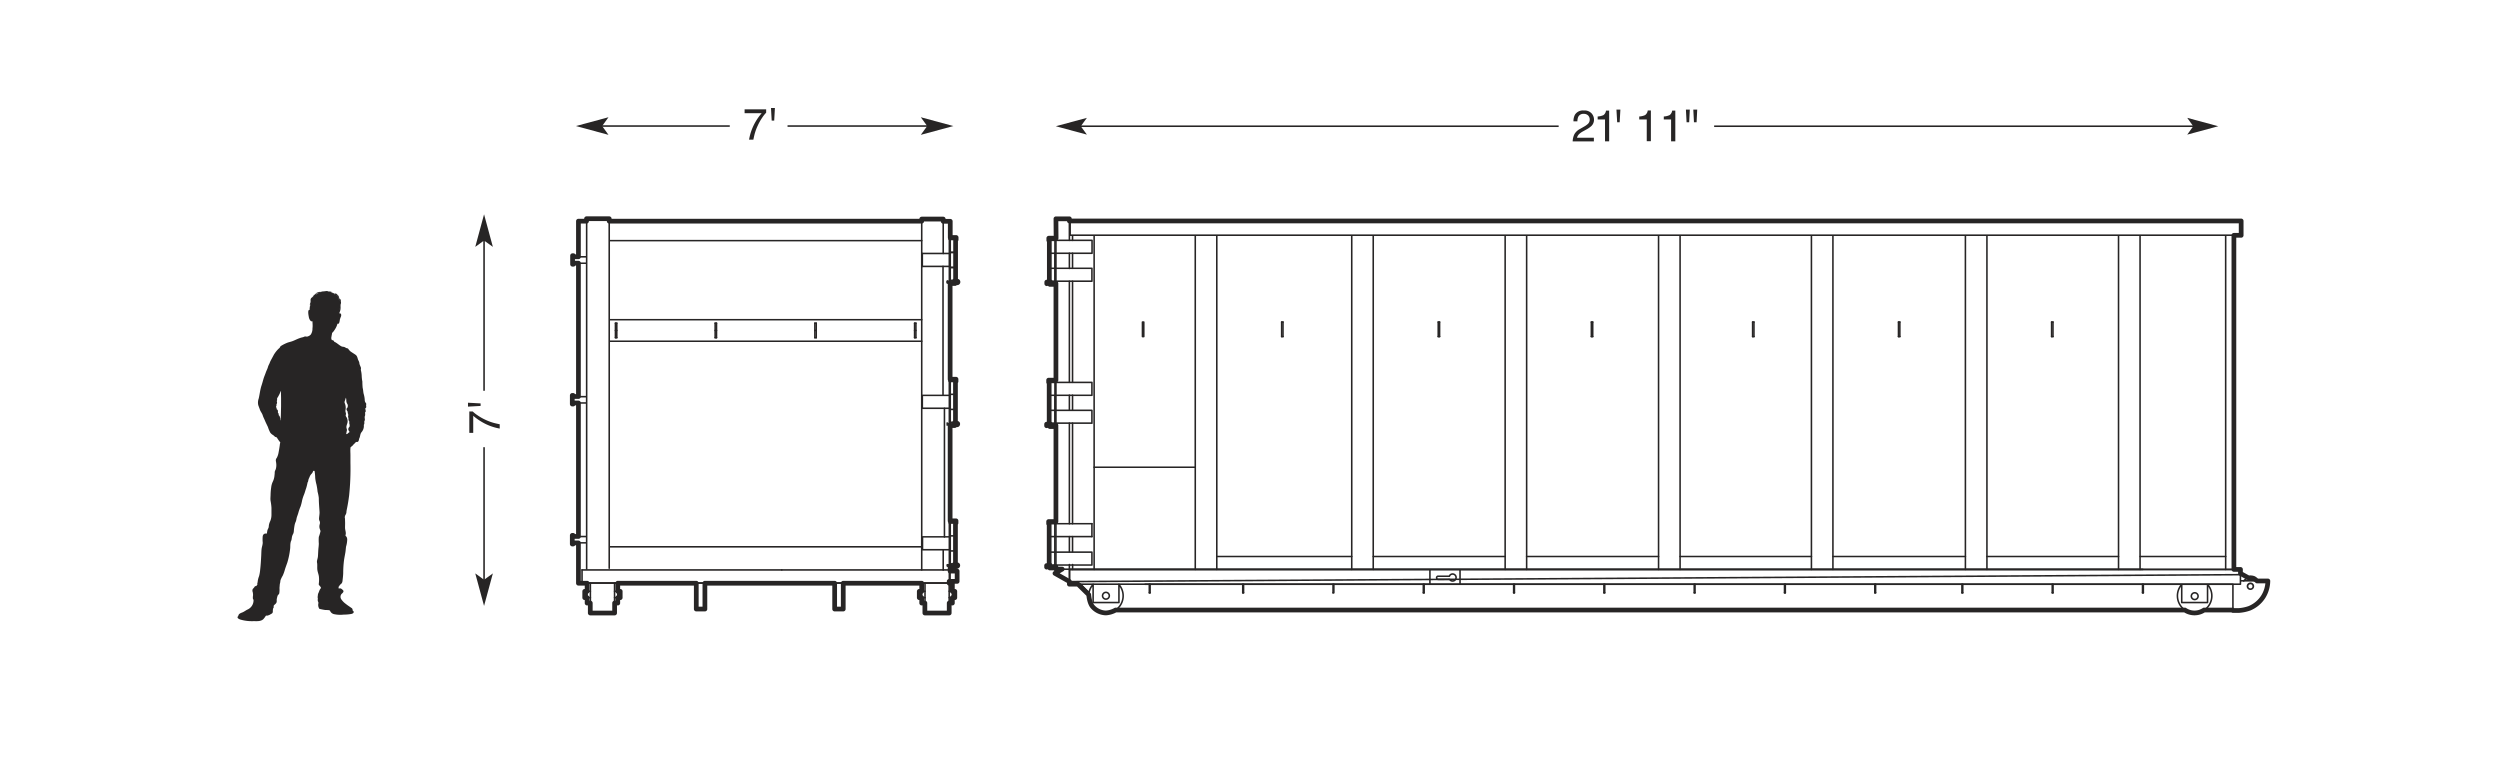 <svg xmlns="http://www.w3.org/2000/svg" viewBox="0 0 792 247.41"><defs><style>.cls-1,.cls-3{fill:#272525;}.cls-2,.cls-4,.cls-5,.cls-6{fill:none;stroke:#272525;}.cls-2{stroke-miterlimit:10;}.cls-2,.cls-4,.cls-5{stroke-width:0.5px;}.cls-3{fill-rule:evenodd;}.cls-5,.cls-6{stroke-linecap:round;stroke-linejoin:round;}.cls-6{stroke-width:1.5px;}</style></defs><title>diag-_40-yd-rolloff</title><g id="Layer_1" data-name="Layer 1"><path class="cls-1" d="M76.19,196.29a13.19,13.19,0,0,0,4.15.49c1,0,2.3.14,3.1-.65a6.17,6.17,0,0,0,.74-1c.15-.22.65,0,.82-.21.15.06.81-.39,1-.48a.74.74,0,0,0,.43-.64,4.55,4.55,0,0,1,.1-1.09c.36-.22,0-.71.31-1s.68-.55.78-.92,0-.67.06-1a7.62,7.62,0,0,1,.27-1.07c.12-.28.42-.43.51-.71a7.42,7.42,0,0,0,.08-1.76c.05-.43.06-.86.12-1.29a3.43,3.43,0,0,0,.16-.95,3.64,3.64,0,0,1,.3-.8,6.28,6.28,0,0,1,.43-.81,12.13,12.13,0,0,0,.75-2.12c.23-.7.49-1.39.73-2.08a24.23,24.23,0,0,0,.88-4.31c.09-.65,0-1.33.16-2,0-.3.21-.56.27-.85s.1-.62.15-.93a3.52,3.52,0,0,1,.39-1,2.43,2.43,0,0,0,.21-.93,16.06,16.06,0,0,1,.28-2,4.91,4.91,0,0,1,.34-.95,5.5,5.5,0,0,0,.24-1c.15-.64.43-1.22.59-1.86a15.71,15.71,0,0,1,.71-2,14.76,14.76,0,0,0,.47-1.88,12.5,12.5,0,0,1,.6-1.82c.28-.66.42-1.34.67-2a16.81,16.81,0,0,0,.46-1.89c.15,0,.23-.66.25-.75a4.22,4.22,0,0,1,.35-.85,2.82,2.82,0,0,1,.49-.9,2.92,2.92,0,0,0,.49-.61c.13-.23.09-.51.4-.52s.25.29.28.44a15.93,15.93,0,0,1,.15,1.83,13.52,13.52,0,0,0,.4,2.09,19.45,19.45,0,0,1,.35,2.27,12.86,12.86,0,0,1,.39,2c0,1.52.15,3,.24,4.54,0,.73-.16,1.39-.17,2.1a1.91,1.91,0,0,0,.23.77,1.54,1.54,0,0,1,0,.85,2.49,2.49,0,0,0-.07,1.27c.09.31.22.62.31.93a11.88,11.88,0,0,1-.54,1.85,13.51,13.51,0,0,0,0,2.11c0,.62-.1,1.24-.15,1.86s-.07,1.48-.13,2.22-.42,1.36-.28,2,0,1.52.1,2.26.38,1.35.48,2.05a9.48,9.48,0,0,1,0,2.13c0,.25-.11.32,0,.52s.37.48.56.72,0,.51-.24.79a8.59,8.59,0,0,0-.36.91,2.11,2.11,0,0,0-.29,1c0,.09-.14.72,0,.77,0,.33-.1.83.06,1.14a.82.82,0,0,1,.1.64,2.18,2.18,0,0,0,.34,1.68c.6.14,1.18.26,1.79.35.32.05,1.49-.06,1.59.28a1.76,1.76,0,0,0,1.33,1.06,9.45,9.45,0,0,0,3,.13,14.15,14.15,0,0,0,2.35-.2c.35-.07.9-.27.79-.74-.07-.28-.35-.24-.34-.53a.68.68,0,0,0-.37-.65c-.6-.43-1.23-.82-1.8-1.29a5.79,5.79,0,0,1-1.42-1.46,1.39,1.39,0,0,1,.09-1.67c.41-.38.94-.81.35-1.31-.2-.17-.48-.46-.76-.46a1.74,1.74,0,0,1-.51,0c-.07,0,0-.32,0-.37,0-.25,0-.14.14-.31a2.52,2.52,0,0,1,.52-.65c.59-.42.55-.94.63-1.61s.14-1.29.16-1.94a31.58,31.58,0,0,1,.3-4.35c.12-.73.27-1.46.39-2.19s.12-1.24.22-1.85a8.58,8.58,0,0,0,.36-2.23,1.78,1.78,0,0,0-.2-.79c-.18-.3-.44-.29-.31-.69.21-.67-.17-1.5-.18-2.19s.05-1.46,0-2.19c0-.12,0-1-.08-1a2,2,0,0,1,.11-.72,3.21,3.21,0,0,0,.39-.84c0-.33.06-.66.12-1,.32-1.5.56-3,.75-4.48a81.91,81.91,0,0,0,.42-10.39c0-.81,0-1.62,0-2.43s-.07-1.42,0-2.14c0-.27,0-.3.21-.48a2.78,2.78,0,0,1,.32-.26c.23-.18.39-.45.61-.65a4.68,4.68,0,0,0,.54-.55c.23-.27.19,0,.39-.06.69-.09.53-.78.78-1.27s.21-1.25.62-1.8a3.09,3.09,0,0,0,.78-1.78c0-.21,0-.42,0-.63a.74.74,0,0,0,.15-.52v-.53c0-.15.17-.3.18-.48s-.07-.6-.07-.9.21-.5.15-.86a4.29,4.29,0,0,1,0-.62c0-.18.07-.1.16-.23s-.06-.62-.08-.78-.08-.27.07-.37a.41.41,0,0,0,.18-.21,2.08,2.08,0,0,0-.07-.82c.26-.12,0-.53-.11-.66a1.3,1.3,0,0,1-.27-.76,8.21,8.21,0,0,0-.29-1.84c-.22-.68-.18-1.38-.37-2.07a18.57,18.57,0,0,1-.1-2,12.51,12.51,0,0,1-.22-2,9.08,9.08,0,0,0-.27-1.71c0-.29.11-.52,0-.81l-.29-.71a2.23,2.23,0,0,1-.19-.8,3.21,3.21,0,0,0-.35-.82c-.24-.61-.28-1.27-.83-1.66s-1.09-.69-1.62-1.08a3.93,3.93,0,0,1-.71-.81c-.15-.2-.5-.18-.72-.29a1.87,1.87,0,0,0-.71-.34,2.09,2.09,0,0,1-.76-.17c-.59-.32-1.06-.75-1.62-1.12a2.42,2.42,0,0,0-.45-.24c-.24-.09-.12-.09-.25-.27s-.34-.37-.55-.31-.34-.61-.31-.77c.06-.34.11-.69.18-1a4.51,4.51,0,0,0,.08-.53,3.64,3.64,0,0,0,.34-.34,6.55,6.55,0,0,0,.57-.81,5.54,5.54,0,0,0,.75-1.64c.08-.33,0-.11.19-.08s.35-.25.4-.35a5.06,5.06,0,0,0,.21-1,7,7,0,0,1,.32-.91,1.2,1.2,0,0,0,.07-.77c-.09-.22-.33-.41-.55-.23a1.33,1.33,0,0,0,0-.19c.07-.2.19-.48.28-.8a2.78,2.78,0,0,0,.1-.6,2,2,0,0,0,0-.53v-.18c0-.13,0-.27,0-.43s.08-.28.11-.43a1.49,1.49,0,0,0,0-.63,1.54,1.54,0,0,0,0-.43.77.77,0,0,0-.14-.27.52.52,0,0,0-.11-.1.4.4,0,0,0-.17-.17.22.22,0,0,0-.16,0,1,1,0,0,0,0-.38,1.38,1.38,0,0,0-.32-.64,1.51,1.51,0,0,0-.23-.21,1.59,1.59,0,0,0-.39-.34A1.29,1.29,0,0,0,106,93a2.17,2.17,0,0,0-.35-.15l-.29-.09-.16-.15a1.44,1.44,0,0,0-.4-.25,1.28,1.28,0,0,0-.47,0l-.16,0-.34-.14.3.15h0l-.05,0a1.89,1.89,0,0,0-.37-.15.85.85,0,0,0-.5,0l-.1,0a3.43,3.43,0,0,0-.58.09l-.31,0h-.4l.39,0,.16,0h-.13a2.76,2.76,0,0,0-.45.07.88.88,0,0,0-.28.17h-.08a3.22,3.22,0,0,0-.39,0,2.83,2.83,0,0,0-.47.1,1.27,1.27,0,0,0-.57.41.74.74,0,0,0-.13.12l-.06.08-.41.06.38,0,0,0-.2.13a1.35,1.35,0,0,0-.27.2,1.54,1.54,0,0,0-.19.28l-.09.16a3.36,3.36,0,0,0-.36.27,1.5,1.5,0,0,0-.18.24,1,1,0,0,0-.1.3l0,.34v0c0,.2,0,.38,0,.53a1,1,0,0,0-.14.28,1.83,1.83,0,0,0-.11.52v.07a.48.48,0,0,1,0,.08l0,0a1.22,1.22,0,0,0,0,.27c0,.11,0,.22,0,.33a.29.29,0,0,0,0,.09,1.59,1.59,0,0,0,0,.75c-.85-.18-.34,2-.29,2.35a2.43,2.43,0,0,0,.5,1.08c.1.1.57.41.64.11,0,.76.12,1.51,0,2.28a3.42,3.42,0,0,1-.53,2,2.09,2.09,0,0,1-1,.61c-.31.12-.46,0-.75,0s-.54.22-.83.26a6.49,6.49,0,0,0-1,.29c-.72.25-1.39.61-2.1.89s-1.38.37-2,.65a12.19,12.19,0,0,0-1.76.91c-.27.17-.28.44-.49.65a7.27,7.27,0,0,0-.57.54,9.82,9.82,0,0,0-1.21,1.61c-.32.63-.67,1.24-1,1.87-.18.34-.3.7-.45,1.05a4.83,4.83,0,0,0-.39.87c-.15.64-.49,1.2-.7,1.82s-.56,1.4-.77,2.13-.37,1.35-.59,2c-.44,1.32-.57,2.75-.89,4.12a3.71,3.71,0,0,0-.14,2.11c.16.47.36.95.51,1.4.22.65.7,1.16.9,1.81s.49,1.14.73,1.73.62,1.34.93,2a9.46,9.46,0,0,0,.74,1.77,2.83,2.83,0,0,0,.86.75,3.12,3.12,0,0,1,.58.51c.15.15.49.11.62.28s.3.46.45.68.42.59.66.87a5,5,0,0,0-.18,1c-.1.69-.21,1.39-.35,2.08a5.55,5.55,0,0,1-.59,1.82,1.22,1.22,0,0,0-.3.73c0,.29.08.57.11.86a4.63,4.63,0,0,1-.15,2.06,3.17,3.17,0,0,0-.31.79c0,.31,0,.62-.06.93a5.46,5.46,0,0,1-.52,2.1,5.73,5.73,0,0,0-.54,1.91,19,19,0,0,0-.19,2.25c0,.66-.11,1.34,0,2a16.34,16.34,0,0,1,.28,2.2c0,.74,0,1.48,0,2.22a5.16,5.16,0,0,1-.4,2,4.44,4.44,0,0,0-.46,1.71c0,.47-.41.89-.46,1.38a5.72,5.72,0,0,0-.12.83c-.71-.06-1.16.09-1.33.84a10.27,10.27,0,0,0,0,2c0,.73-.3,1.42-.37,2.14s-.07,1.28-.1,1.94c-.08,1.48-.16,3-.33,4.44a11.92,11.92,0,0,1-.36,2.15,6.59,6.59,0,0,0-.45,1.85c0,.16-.1.29-.11.44s.09.33,0,.39-.2.41-.42.46-.25-.1-.46.25-.4.45-.57.7a1.16,1.16,0,0,0,0,.93,5.07,5.07,0,0,1,.11,1,4.47,4.47,0,0,0-.06,1c0,.22.19.34.21.54a3.18,3.18,0,0,1-1.9,3c-.58.27-1.07.7-1.68.93s-1.19.47-1.25,1.12C74.78,195.77,75.85,196.18,76.19,196.29ZM109.52,126c.21.18.18.78.2,1a1.83,1.83,0,0,0,.3.94,1.12,1.12,0,0,1,.13.91.61.61,0,0,1-.21.42.47.47,0,0,0-.17.35c0,.34.26.55.38.85,0,0,0,.29,0,.35s.06.16.12.26a1.59,1.59,0,0,1,0,.84c0,.3.17.55.13.85a.84.84,0,0,0,.19.63c.16.2,0,.54.07.79a1.6,1.6,0,0,1,.09.84c0,.23-.13.25-.26.45a.88.88,0,0,0-.06.86c.09.19.48.49.14.67-.15.05-.24.22-.37.27l-.08.13a1.11,1.11,0,0,1-.44.12,9.78,9.78,0,0,1,.2-1.08c.11-.39-.09-.59-.13-1-.07-.67.36-1.26.38-1.93a2.8,2.8,0,0,0-.24-1.13c-.09-.24-.36-.48-.37-.75s.1-.34.09-.52a1.86,1.86,0,0,0-.08-.41,1.6,1.6,0,0,1-.08-.81h0a3.58,3.58,0,0,0-.25-2.21C109,127.2,109.52,126.57,109.52,126Zm-2.28-31.14h0Zm.52,2.82,0-.14a2.66,2.66,0,0,0,0-.3v0h0a.83.83,0,0,1,0,.26A1,1,0,0,1,107.76,97.68Zm-.11-2.57-.12-.14,0,0,0,0,.06,0A.61.61,0,0,1,107.65,95.11Zm-1.64-2,.23.15-.21-.08-.09,0a2.26,2.26,0,0,0-.33-.13h0A1.78,1.78,0,0,1,106,93.08Zm-2.79-.8h.14l-.34.08.16-.08Zm-5.1,4.83a1.94,1.94,0,0,1,0-.24c0-.15,0-.28.08-.4a1.07,1.07,0,0,0,.07-.19s0,.1,0,.15v.06a1.84,1.84,0,0,0,0,.25c0,.14-.06.28-.1.42Zm.28-1.9v0Zm.64-.94.09-.12.15-.11A1.31,1.31,0,0,1,99,94.27Zm1.21-1.18.2-.08.1,0-.11.06-.39.21C100.12,93.19,100.18,93.13,100.25,93.09Zm.36-.16h0Zm.1,0h0l0,0h0Zm0,0-.12.06,0,0Zm-1.49,1.18a1.12,1.12,0,0,1,.18-.2.38.38,0,0,1,.09-.09,1.92,1.92,0,0,0-.16.21Zm1.67-1.28h0l-.07,0,0,0a1.62,1.62,0,0,0-.3.09l-.22.09-.09,0a1.07,1.07,0,0,1,.16-.14A2,2,0,0,1,100.86,92.81Zm1.75-.41h0Zm1.59,0h.07l0,0-.1,0Zm.32,0h-.16Zm.68.33.2.07,0,0h-.12Zm1.44.76a1.71,1.71,0,0,1,.2.18l0,.06a.75.75,0,0,1,.07.12,1.37,1.37,0,0,0-.17-.17A.85.85,0,0,0,106.64,93.55Zm.42.48,0,.07v0A.08.08,0,0,1,107.06,94Zm.23.8h0v0h0Zm0,0,0,0h0Zm.09,0,0,0a.34.34,0,0,0-.12,0h0Zm.28,2.68s0,0,0-.08,0-.09,0-.14h0Zm-.08.83v0Zm.11-3.11,0,.14a1.58,1.58,0,0,0-.13-.31A1,1,0,0,1,107.71,95.29Zm.13.49s0-.1,0-.16a.74.74,0,0,1,0,.14l0,.2h0A1,1,0,0,0,107.84,95.78Zm-.11,2.09a2.27,2.27,0,0,1-.06.25.53.53,0,0,0,0-.13s0,0,0-.08l0-.23v.19Zm-9.61-1.15v0Zm.08-.48a2,2,0,0,1,.1-.27v0a4,4,0,0,1-.18.64A2.06,2.06,0,0,1,98.2,96.24Zm.76-2,0,0,0,0a1.45,1.45,0,0,0-.19.17,1.36,1.36,0,0,0-.3.6V95a1.4,1.4,0,0,1,.09-.29.89.89,0,0,1,.16-.22A3,3,0,0,1,99,94.28Zm.61-.66h0a1.86,1.86,0,0,0-.26.23l-.12.13a.72.72,0,0,1,.11-.15A1.22,1.22,0,0,1,99.57,93.62Zm1.89-1,0,0a1.91,1.91,0,0,0-.33.06l-.25,0-.14,0,.31-.07.39-.06Zm.34-.13a2.92,2.92,0,0,1,.39-.07l-.29.11a2,2,0,0,0-.29.08h0A1,1,0,0,1,101.8,92.51ZM103,92.3l-.11.08-.2,0Zm1,.06a.93.93,0,0,0-.46-.1h-.13l-.15,0a.9.9,0,0,1,.4,0A2.27,2.27,0,0,1,104,92.36Zm1.27.4-.2-.07-.11-.08a1,1,0,0,0-.31-.17l-.16,0a1,1,0,0,1,.29,0A1.42,1.42,0,0,1,105.29,92.76Zm.18.12.15.05-.12,0Zm1.07.52-.13-.08-.07-.07h0Zm.77,1.38h0a.87.87,0,0,0,0-.45s0,0,0,0a1.44,1.44,0,0,0-.27-.54h0a1.45,1.45,0,0,1,.33.62A1.26,1.26,0,0,1,107.31,94.78Zm.22.13-.12,0-.09-.05a.24.24,0,0,1,.14,0A.23.23,0,0,1,107.53,94.91Zm.34.66h0a2.09,2.09,0,0,0-.08-.23l-.06-.23,0,0,0,0a.52.52,0,0,1,.12.26A1.46,1.46,0,0,1,107.87,95.57Zm0,.9c0-.14,0-.28,0-.43v0a1.38,1.38,0,0,1,0,.35A.36.36,0,0,1,107.84,96.47Zm-.08.78v0l0-.09h0s0-.1,0-.15Zm-1.34-3.81-.11-.07h0a.91.91,0,0,1,.16.11h0ZM88.9,133.24a1.21,1.21,0,0,1-.09-.63,2.21,2.21,0,0,0-.15-.5.79.79,0,0,0-.29-.51c-.19-.16,0-.33-.12-.57s-.19-.11-.2-.33,0-.2,0-.3,0-.52-.19-.61-.16-.09-.21-.31,0-.2-.07-.3-.21-.36-.06-.49,0-.43.1-.63.2-.48.14-.62a.81.81,0,0,1,0-.61c.09-.13,0-.31,0-.46a1.45,1.45,0,0,1,.3-.61l.39-.73c.22-.39.34-.86.59-1.23-.06.82,0,1.63,0,2.45s0,1.68,0,2.52C89,130.26,89,131.76,88.9,133.24Z"></path><line class="cls-2" x1="543.04" y1="39.99" x2="694.77" y2="39.99"></line><line class="cls-2" x1="342.46" y1="39.99" x2="493.78" y2="39.99"></line><polygon class="cls-3" points="334.48 39.99 344.33 37.33 342.59 39.73 342.59 40.26 344.33 42.65 334.48 39.99"></polygon><polygon class="cls-3" points="702.75 39.99 692.91 42.65 694.63 40.26 694.63 39.73 692.91 37.33 702.75 39.99"></polygon><path class="cls-1" d="M498.74,42.57a4.22,4.22,0,0,1,1.77-1.7l1.32-.76a6.12,6.12,0,0,0,1.23-.87,1.8,1.8,0,0,0,.56-1.31,1.83,1.83,0,0,0-.51-1.36,1.89,1.89,0,0,0-1.37-.5A1.79,1.79,0,0,0,500,37a3.54,3.54,0,0,0-.28,1.43h-1.25a4.39,4.39,0,0,1,.47-2.09A3,3,0,0,1,501.75,35a3.06,3.06,0,0,1,2.46.91,3,3,0,0,1,.77,2,2.73,2.73,0,0,1-.82,2,7.78,7.78,0,0,1-1.72,1.18l-.94.52a6.34,6.34,0,0,0-1.05.7,2.64,2.64,0,0,0-.86,1.32h5.35v1.16h-6.72A5.7,5.7,0,0,1,498.74,42.57Z"></path><path class="cls-1" d="M506.14,37.84V36.9a4.9,4.9,0,0,0,1.85-.44,2.08,2.08,0,0,0,.79-1.43h1v9.74h-1.31V37.84Z"></path><path class="cls-1" d="M513.34,34.73l-.23,4h-.79l-.23-4Z"></path><path class="cls-1" d="M519.31,37.84V36.9a4.91,4.91,0,0,0,1.86-.44A2.11,2.11,0,0,0,522,35h1v9.74h-1.31V37.84Z"></path><path class="cls-1" d="M527.09,37.84V36.9a4.91,4.91,0,0,0,1.86-.44,2.12,2.12,0,0,0,.79-1.43h1v9.74H529.4V37.84Z"></path><path class="cls-1" d="M535.33,34.73l-.2,4h-.82l-.21-4Zm2.35,0-.2,4h-.83l-.21-4Z"></path><line class="cls-2" x1="249.49" y1="39.93" x2="293.66" y2="39.93"></line><line class="cls-2" x1="190.82" y1="39.93" x2="231.19" y2="39.93"></line><polygon class="cls-3" points="182.46 39.93 192.77 37.14 190.96 39.65 190.96 40.21 192.77 42.72 182.46 39.93"></polygon><polygon class="cls-3" points="302.03 39.93 291.71 42.72 293.53 40.21 293.53 39.65 291.71 37.14 302.03 39.93"></polygon><path class="cls-1" d="M242.72,34.63V35.7a10.32,10.32,0,0,0-1.26,1.59,16.15,16.15,0,0,0-1.38,2.45,15.65,15.65,0,0,0-.9,2.33c-.14.45-.31,1.18-.52,2.18H237.3a16.91,16.91,0,0,1,2-5.58,18.21,18.21,0,0,1,2-2.81h-5.41V34.63Z"></path><path class="cls-1" d="M245.49,34.21l-.22,4h-.8l-.22-4Z"></path><line class="cls-2" x1="153.35" y1="141.67" x2="153.35" y2="183.6"></line><line class="cls-2" x1="153.35" y1="76.25" x2="153.35" y2="123.8"></line><polygon class="cls-3" points="153.35 67.89 156.14 78.21 153.63 76.4 153.07 76.4 150.56 78.21 153.35 67.89"></polygon><polygon class="cls-3" points="153.35 191.96 150.56 181.65 153.07 183.47 153.63 183.47 156.14 181.65 153.35 191.96"></polygon><path class="cls-1" d="M148.68,130.35h1.07a11.07,11.07,0,0,0,1.6,1.26,16,16,0,0,0,2.44,1.38,15.74,15.74,0,0,0,2.34.9c.45.14,1.17.31,2.18.52v1.36a16.91,16.91,0,0,1-5.58-2.05,17.74,17.74,0,0,1-2.81-2v5.41h-1.24Z"></path><path class="cls-1" d="M148.26,127.58l4,.22v.8l-4,.22Z"></path><line class="cls-4" x1="183.25" y1="125.62" x2="183.25" y2="83.37"></line><line class="cls-4" x1="183.25" y1="169.75" x2="183.25" y2="127.82"></line><polyline class="cls-4" points="298.81 70.11 300.75 70.11 300.75 184.69 183.25 184.69 183.25 171.95"></polyline><line class="cls-4" x1="192.97" y1="70.06" x2="292" y2="70.11"></line><polyline class="cls-4" points="183.25 81.33 183.25 70.06 185.81 70.06"></polyline><rect class="cls-4" x="300.98" y="180.89" width="2.27" height="3.25"></rect><line class="cls-5" x1="301.04" y1="70.06" x2="301.04" y2="180.29"></line><line class="cls-5" x1="302.49" y1="189.34" x2="301.72" y2="189.34"></line><line class="cls-5" x1="302.49" y1="187.3" x2="301.72" y2="187.3"></line><line class="cls-5" x1="302.49" y1="187.3" x2="302.49" y2="189.34"></line><line class="cls-5" x1="300.7" y1="194.2" x2="293.04" y2="194.2"></line><line class="cls-5" x1="293.04" y1="187.3" x2="292.69" y2="187.3"></line><line class="cls-5" x1="293.04" y1="189.34" x2="292.69" y2="189.34"></line><line class="cls-5" x1="292.69" y1="191.05" x2="292.02" y2="191.05"></line><line class="cls-5" x1="301.04" y1="189.34" x2="300.7" y2="189.34"></line><line class="cls-5" x1="301.04" y1="187.3" x2="300.7" y2="187.3"></line><line class="cls-5" x1="291.25" y1="187.3" x2="291.25" y2="189.34"></line><line class="cls-5" x1="292.02" y1="189.34" x2="291.25" y2="189.34"></line><line class="cls-5" x1="292.02" y1="187.3" x2="291.25" y2="187.3"></line><line class="cls-5" x1="301.72" y1="191.05" x2="301.04" y2="191.05"></line><line class="cls-5" x1="301.72" y1="184.98" x2="301.72" y2="184.72"></line><line class="cls-5" x1="301.72" y1="184.98" x2="301.72" y2="184.72"></line><line class="cls-5" x1="300.7" y1="184.72" x2="300.7" y2="194.2"></line><line class="cls-5" x1="301.72" y1="191.05" x2="301.72" y2="184.72"></line><line class="cls-5" x1="293.04" y1="184.72" x2="293.04" y2="194.2"></line><line class="cls-5" x1="292.02" y1="191.05" x2="292.02" y2="184.72"></line><line class="cls-5" x1="267.14" y1="184.72" x2="267.14" y2="192.9"></line><line class="cls-5" x1="264.42" y1="184.72" x2="264.42" y2="192.9"></line><line class="cls-5" x1="267.14" y1="192.9" x2="264.42" y2="192.9"></line><line class="cls-5" x1="220.58" y1="192.9" x2="223.31" y2="192.9"></line><line class="cls-5" x1="223.31" y1="184.72" x2="223.31" y2="192.9"></line><line class="cls-5" x1="220.58" y1="184.72" x2="220.58" y2="192.9"></line><line class="cls-5" x1="247.67" y1="180.55" x2="301.04" y2="180.55"></line><line class="cls-5" x1="301.72" y1="184.72" x2="184.39" y2="184.72"></line><line class="cls-5" x1="184.39" y1="180.55" x2="184.39" y2="184.72"></line><line class="cls-5" x1="184.39" y1="184.72" x2="186" y2="184.72"></line><line class="cls-5" x1="195.71" y1="187.3" x2="196.48" y2="187.3"></line><line class="cls-5" x1="195.71" y1="189.34" x2="196.48" y2="189.34"></line><line class="cls-5" x1="195.03" y1="191.05" x2="195.71" y2="191.05"></line><line class="cls-5" x1="194.69" y1="189.34" x2="195.03" y2="189.34"></line><line class="cls-5" x1="194.69" y1="187.3" x2="195.03" y2="187.3"></line><line class="cls-5" x1="196.48" y1="187.3" x2="196.48" y2="189.34"></line><line class="cls-5" x1="186.68" y1="187.3" x2="187.03" y2="187.3"></line><line class="cls-5" x1="186.68" y1="189.34" x2="187.03" y2="189.34"></line><line class="cls-5" x1="186" y1="191.05" x2="186.68" y2="191.05"></line><line class="cls-5" x1="185.24" y1="187.3" x2="185.24" y2="189.34"></line><line class="cls-5" x1="185.24" y1="187.3" x2="186" y2="187.3"></line><line class="cls-5" x1="185.24" y1="189.34" x2="186" y2="189.34"></line><line class="cls-5" x1="187.03" y1="194.2" x2="194.69" y2="194.2"></line><line class="cls-5" x1="186" y1="184.98" x2="186" y2="184.72"></line><line class="cls-5" x1="195.71" y1="191.05" x2="195.71" y2="184.72"></line><line class="cls-5" x1="194.69" y1="184.72" x2="194.69" y2="194.2"></line><line class="cls-5" x1="186" y1="191.05" x2="186" y2="184.72"></line><line class="cls-5" x1="187.03" y1="184.72" x2="187.03" y2="194.2"></line><line class="cls-5" x1="184.39" y1="180.55" x2="247.67" y2="180.55"></line><path class="cls-5" d="M303.08,179.15a.09.09,0,0,0-.08-.05m0,0a.09.09,0,0,0,.08,0m0,.1a.12.12,0,0,0,.17.07.13.13,0,0,0,.06-.17.13.13,0,0,0-.17-.06.12.12,0,0,0-.06.06m-4.27,1.5v-6.39m2.34,5.45v-1m.86.51a.18.18,0,0,0-.18-.17.18.18,0,0,0-.17.17.17.17,0,0,0,.17.17A.17.17,0,0,0,302,179.1Zm-1.88-.09v-.18a.79.79,0,0,0,.42.1m2,.68v-1m.51.7a.25.25,0,0,0,.36,0,.26.26,0,0,0,0-.36.27.27,0,0,0-.34,0m-2.26-13.26V165m2.13.69V165m-3.75,5.11V129.36M181.64,81h-.25m4.43.35h-4.18m0,2.38h-.25m4.43-.34h-4.18m-.34,41.9V128m.26,0h-.26m.26-2.73h-.26m.26,0V128m4.26-.34h-4.26m4.26-2h-4.26M181.64,81v2.73M181.39,81v2.73m-.09,85.85v2.73m.26,0h-.26m.26-2.73h-.26m.26,0v2.73m-.26-2.73v2.73m.26-2.73v2.73m4.26-.34h-4.26m4.26-2h-4.26M193,180V69.29h-7.15v111m7.15-7.06h99m0-97H193m99,31.87H193m99-6.82H193"></path><path class="cls-5" d="M300.94,174.5v-4.77m1.79,4.77v-4.77m-10.48,4.43v-4.09m0,4.09h8.69m-8.69-4.09h8.69m1.58,9.54h-1.37m-1-.23v-.19m1-.09h-.66m.66.17h-.65m.09,0a.83.83,0,0,0-.46.11m.39-.28a.86.86,0,0,0-.39.09m0-.18a.82.82,0,0,0,.38.09m2.46.17h-.45m.44-.17h-.44m.51.19-.06,0m0-.17h0"></path><path class="cls-5" d="M301.15,134.81v-1m1.37,1v-1m0,1h-1.37m1.82-.68h-.45m.45.34h-.45m-2.39.12v-.2m2.9.11a.25.25,0,0,0,.36,0,.26.26,0,0,0,0-.36.27.27,0,0,0-.34,0m-.07.19h-.44m.45-.17.06,0m0,.39a.09.09,0,0,0-.06,0m.11-.12a.12.12,0,0,0,.17.07.13.13,0,0,0,.06-.17.13.13,0,0,0-.17-.06.12.12,0,0,0-.06.06m-.12.05h0m.08,0a.09.09,0,0,0-.08,0m0,0a.09.09,0,0,0,.08-.05m-1.07.05a.18.18,0,0,0-.18-.17.18.18,0,0,0-.17.17.17.17,0,0,0,.17.17A.17.17,0,0,0,302,134.3Zm-.86-.17h-.63m.63.17h-.66m.66.17h-.65m-.37-.45a.72.72,0,0,0,.42.11m0,.34a.76.76,0,0,0-.46.12m.39-.29a.86.86,0,0,0-.39.09m0-.18a.82.82,0,0,0,.38.09m-.38-.09V134m-7.88-4.66v-4.09m8.69,0h-8.69m8.69,4.09h-8.69m8.69-4.43v-4.08m1.79,4.08v-4.08m-3.92,4.42V84.39m2.13.34V80m1.79,4.77V80m-10.48,4.43V80.3m8.69,4.43V80m1.79,4.77V80m.17,85h-2.13m2,9.54v-4.77m-1.79,4.77v-4.77m0,0h1.79m-1.79,4.77h1.79m.17-8.85h-2.13m2,12.94h-1.79m1.79-4.09h-1.79m1.79-4.77h-1.79m0,0v-4.08m1.79,4.08v-4.08m-1.79,8.85v4.09m.21.34h-.63m2.21-4.43v4.09m.24.34h-.45m.45,0,.06,0"></path><line class="cls-5" x1="302.73" y1="79.96" x2="300.94" y2="79.96"></line><polyline class="cls-5" points="298.81 80.3 298.81 69.4 292 69.4 292 180.55"></polyline><line class="cls-5" x1="302.9" y1="75.87" x2="300.77" y2="75.87"></line><line class="cls-5" x1="302.73" y1="79.96" x2="300.94" y2="79.96"></line><line class="cls-5" x1="302.9" y1="75.19" x2="300.77" y2="75.19"></line><line class="cls-5" x1="300.94" y1="79.96" x2="300.94" y2="75.87"></line><line class="cls-5" x1="300.77" y1="75.87" x2="300.77" y2="75.19"></line><line class="cls-5" x1="302.73" y1="79.96" x2="302.73" y2="75.87"></line><line class="cls-5" x1="302.9" y1="75.87" x2="302.9" y2="75.19"></line><line class="cls-5" x1="300.94" y1="80.3" x2="292.25" y2="80.3"></line><line class="cls-5" x1="302.73" y1="84.73" x2="300.94" y2="84.73"></line><line class="cls-5" x1="302.73" y1="88.82" x2="300.94" y2="88.82"></line><line class="cls-5" x1="302.73" y1="84.73" x2="300.94" y2="84.73"></line><line class="cls-5" x1="302.52" y1="89.84" x2="301.15" y2="89.84"></line><line class="cls-5" x1="300.94" y1="84.73" x2="300.94" y2="88.82"></line><line class="cls-5" x1="301.15" y1="89.84" x2="301.15" y2="88.82"></line><line class="cls-5" x1="300.13" y1="89.62" x2="300.13" y2="89.42"></line><path class="cls-5" d="M302,89.33a.18.18,0,0,0-.18-.17.18.18,0,0,0-.17.17.17.17,0,0,0,.17.17A.17.17,0,0,0,302,89.33Z"></path><line class="cls-5" x1="301.15" y1="89.16" x2="300.52" y2="89.16"></line><line class="cls-5" x1="301.15" y1="89.33" x2="300.49" y2="89.33"></line><line class="cls-5" x1="301.15" y1="89.5" x2="300.5" y2="89.5"></line><path class="cls-5" d="M300.13,89.05a.8.8,0,0,0,.42.11"></path><path class="cls-5" d="M300.59,89.5a.76.76,0,0,0-.46.12"></path><path class="cls-5" d="M300.52,89.33a.86.86,0,0,0-.39.09"></path><path class="cls-5" d="M300.13,89.24a.82.82,0,0,0,.38.09"></path><line class="cls-5" x1="300.13" y1="89.24" x2="300.13" y2="89.05"></line><line class="cls-5" x1="302.73" y1="84.73" x2="302.73" y2="88.82"></line><line class="cls-5" x1="302.52" y1="89.84" x2="302.52" y2="88.82"></line><line class="cls-5" x1="302.97" y1="89.16" x2="302.52" y2="89.16"></line><line class="cls-5" x1="302.97" y1="89.5" x2="302.52" y2="89.5"></line><line class="cls-5" x1="302.96" y1="89.33" x2="302.52" y2="89.33"></line><path class="cls-5" d="M303,89.16l.06,0"></path><path class="cls-5" d="M303,89.52l-.06,0"></path><line class="cls-5" x1="302.96" y1="89.33" x2="303" y2="89.33"></line><path class="cls-5" d="M303.08,89.38a.09.09,0,0,0-.08,0"></path><path class="cls-5" d="M303,89.33a.09.09,0,0,0,.08,0"></path><path class="cls-5" d="M303,89.52a.25.25,0,0,0,.36,0,.26.26,0,0,0,0-.36.27.27,0,0,0-.34,0"></path><path class="cls-5" d="M303.08,89.38a.12.12,0,0,0,.17.07.13.13,0,0,0,.06-.17.14.14,0,0,0-.17-.07s-.05,0-.06.07"></path><line class="cls-5" x1="300.94" y1="84.39" x2="292.25" y2="84.39"></line><line class="cls-5" x1="302.9" y1="120.85" x2="300.77" y2="120.85"></line><line class="cls-5" x1="302.9" y1="120.16" x2="300.77" y2="120.16"></line><line class="cls-5" x1="300.77" y1="120.85" x2="300.77" y2="120.16"></line><line class="cls-5" x1="302.9" y1="120.85" x2="302.9" y2="120.16"></line><line class="cls-5" x1="302.73" y1="124.93" x2="300.94" y2="124.93"></line><line class="cls-5" x1="302.73" y1="129.7" x2="300.94" y2="129.7"></line><line class="cls-5" x1="300.94" y1="129.7" x2="300.94" y2="124.93"></line><line class="cls-5" x1="302.73" y1="129.7" x2="302.73" y2="124.93"></line><line class="cls-5" x1="300.94" y1="129.7" x2="300.94" y2="133.79"></line><line class="cls-5" x1="302.73" y1="129.7" x2="302.73" y2="133.79"></line><line class="cls-5" x1="302.73" y1="133.79" x2="300.94" y2="133.79"></line><line class="cls-5" x1="226.56" y1="102.38" x2="226.99" y2="102.38"></line><line class="cls-5" x1="226.56" y1="104.68" x2="226.99" y2="104.68"></line><line class="cls-5" x1="226.56" y1="106.98" x2="226.99" y2="106.98"></line><line class="cls-5" x1="226.56" y1="106.98" x2="226.56" y2="102.38"></line><line class="cls-5" x1="226.99" y1="106.98" x2="226.99" y2="102.38"></line><line class="cls-5" x1="194.97" y1="102.38" x2="195.4" y2="102.38"></line><line class="cls-5" x1="194.97" y1="106.98" x2="195.4" y2="106.98"></line><line class="cls-5" x1="194.97" y1="104.68" x2="195.4" y2="104.68"></line><line class="cls-5" x1="195.4" y1="106.98" x2="195.4" y2="102.38"></line><line class="cls-5" x1="194.97" y1="106.98" x2="194.97" y2="102.38"></line><line class="cls-5" x1="258.15" y1="102.38" x2="258.58" y2="102.38"></line><line class="cls-5" x1="258.15" y1="106.98" x2="258.58" y2="106.98"></line><line class="cls-5" x1="258.15" y1="104.68" x2="258.58" y2="104.68"></line><line class="cls-5" x1="258.58" y1="106.98" x2="258.58" y2="102.38"></line><line class="cls-5" x1="258.15" y1="106.98" x2="258.15" y2="102.38"></line><line class="cls-5" x1="289.74" y1="104.68" x2="290.16" y2="104.68"></line><line class="cls-5" x1="289.74" y1="106.98" x2="290.16" y2="106.98"></line><line class="cls-5" x1="289.74" y1="106.98" x2="289.74" y2="102.38"></line><line class="cls-5" x1="290.16" y1="106.98" x2="290.16" y2="102.38"></line><line class="cls-5" x1="289.74" y1="102.38" x2="290.16" y2="102.38"></line><path class="cls-6" d="M183.25,70.06h2.56v-.77H193v.77l99,0V69.4h6.81v.71l2.23,0v5.13h1.86v.68h-.17V88.82h-.21v.34H303a.18.18,0,0,0,.1,0,.24.24,0,0,1,.33,0,.27.27,0,0,1-.05.38.31.31,0,0,1-.28,0s0-.06-.14-.06h-.4v.34H301v30.32h1.86v.69h-.17v12.94h-.21v.34h.39a.3.3,0,0,0,.17,0,.28.28,0,0,1,.34.09.3.3,0,0,1-.06.33.29.29,0,0,1-.28,0,.31.31,0,0,0-.16-.06h-.4v.34H301V165h1.86v.69h-.17v12.94h-.21v.34h.4a.23.23,0,0,0,.16-.05c.07-.06.33,0,.37.13a.28.28,0,0,1-.13.32.25.25,0,0,1-.24,0c-.11-.06-.1-.06-.17-.06h-.39v.34h-1.37v-.34H301v1.62h2.22v3.25h-2.51v.58h1v2.58h.77v2h-.77v1.71h-1v3.15H293v-3.15h-1v-1.71h-.77v-2H292v-2.58H267.14v8.18h-2.72v-8.18H223.31v8.18h-2.73v-8.18H195.71v2.58h.77v2h-.77v1.71h-1v3.15H187v-3.15h-1v-1.71h-.76v-2H186v-2.58l-2.75,0V172h-1.69v.34h-.26v-2.73h.26v.34h1.69V127.66h-1.69V128h-.26v-2.73h.26v.35h1.69V83.37h-1.61v.34h-.25V81h.25v.35h1.61Z"></path><line class="cls-4" x1="707.68" y1="74.51" x2="707.68" y2="180.46"></line><line class="cls-5" x1="671.15" y1="176.3" x2="629.46" y2="176.3"></line><line class="cls-5" x1="622.64" y1="176.3" x2="580.67" y2="176.3"></line><line class="cls-5" x1="573.86" y1="176.3" x2="532.25" y2="176.3"></line><line class="cls-5" x1="428.23" y1="176.3" x2="385.48" y2="176.3"></line><line class="cls-5" x1="476.83" y1="176.3" x2="435.04" y2="176.3"></line><line class="cls-5" x1="525.43" y1="176.3" x2="483.64" y2="176.3"></line><line class="cls-5" x1="678.84" y1="180.39" x2="338.78" y2="180.39"></line><line class="cls-5" x1="649.95" y1="106.63" x2="649.95" y2="102.03"></line><line class="cls-5" x1="649.95" y1="102.03" x2="650.38" y2="102.03"></line><line class="cls-5" x1="650.38" y1="102.03" x2="650.38" y2="106.63"></line><line class="cls-5" x1="650.38" y1="106.63" x2="649.95" y2="106.63"></line><line class="cls-5" x1="601.44" y1="106.63" x2="601.44" y2="102.03"></line><line class="cls-5" x1="601.44" y1="102.03" x2="601.87" y2="102.03"></line><line class="cls-5" x1="601.87" y1="102.03" x2="601.87" y2="106.63"></line><line class="cls-5" x1="601.87" y1="106.63" x2="601.44" y2="106.63"></line><line class="cls-5" x1="555.23" y1="106.63" x2="555.23" y2="102.03"></line><line class="cls-5" x1="555.23" y1="102.03" x2="555.65" y2="102.03"></line><line class="cls-5" x1="555.65" y1="102.03" x2="555.65" y2="106.63"></line><line class="cls-5" x1="555.65" y1="106.63" x2="555.23" y2="106.63"></line><line class="cls-5" x1="504.14" y1="106.63" x2="504.14" y2="102.03"></line><line class="cls-5" x1="504.14" y1="102.03" x2="504.57" y2="102.03"></line><line class="cls-5" x1="504.57" y1="102.03" x2="504.57" y2="106.63"></line><line class="cls-5" x1="504.57" y1="106.63" x2="504.14" y2="106.63"></line><line class="cls-5" x1="455.63" y1="106.63" x2="455.63" y2="102.03"></line><line class="cls-5" x1="455.63" y1="102.03" x2="456.06" y2="102.03"></line><line class="cls-5" x1="456.06" y1="102.03" x2="456.06" y2="106.63"></line><line class="cls-5" x1="456.06" y1="106.63" x2="455.63" y2="106.63"></line><line class="cls-5" x1="406.03" y1="106.63" x2="406.03" y2="102.03"></line><line class="cls-5" x1="406.03" y1="102.03" x2="406.45" y2="102.03"></line><line class="cls-5" x1="406.45" y1="102.03" x2="406.45" y2="106.63"></line><line class="cls-5" x1="406.45" y1="106.63" x2="406.03" y2="106.63"></line><rect class="cls-5" x="361.93" y="102.03" width="0.42" height="4.6"></rect><line class="cls-5" x1="705.09" y1="74.77" x2="705.09" y2="180.39"></line><line class="cls-5" x1="338.78" y1="180.39" x2="338.78" y2="178.85"></line><line class="cls-5" x1="671.15" y1="180.39" x2="671.15" y2="74.77"></line><line class="cls-5" x1="677.97" y1="180.39" x2="677.97" y2="74.77"></line><line class="cls-5" x1="622.64" y1="180.39" x2="622.64" y2="74.77"></line><line class="cls-5" x1="629.46" y1="180.39" x2="629.46" y2="74.77"></line><line class="cls-5" x1="573.86" y1="180.39" x2="573.86" y2="74.77"></line><line class="cls-5" x1="580.67" y1="180.39" x2="580.67" y2="74.77"></line><line class="cls-5" x1="525.43" y1="180.39" x2="525.43" y2="74.77"></line><line class="cls-5" x1="532.25" y1="180.39" x2="532.25" y2="74.77"></line><line class="cls-5" x1="476.83" y1="180.39" x2="476.83" y2="74.77"></line><line class="cls-5" x1="483.64" y1="180.39" x2="483.64" y2="74.77"></line><line class="cls-5" x1="428.23" y1="180.39" x2="428.23" y2="74.77"></line><line class="cls-5" x1="435.04" y1="180.39" x2="435.04" y2="74.77"></line><line class="cls-5" x1="378.66" y1="180.39" x2="378.66" y2="74.77"></line><line class="cls-5" x1="385.48" y1="180.39" x2="385.48" y2="74.77"></line><line class="cls-5" x1="346.62" y1="180.39" x2="346.62" y2="74.77"></line><line class="cls-5" x1="339.8" y1="180.39" x2="339.8" y2="178.85"></line><path class="cls-5" d="M332,89.77a.83.83,0,0,0-.46.11m0-.56a.8.8,0,0,0,.43.1m.6.35H332m.65-.17h-.67m.67-.18H332m1.49.18a.18.18,0,0,0-.17-.18.17.17,0,0,0-.17.18.17.17,0,0,0,.17.17A.18.18,0,0,0,333.45,89.6Zm-1.88.28v-.19m2.39.41H332.6v-1M334.17,85v4.08m0-4.08V80.23M332.38,85V80.23m13.54,45v-4.09m0,8.86v4.08m-11.58-13.62h-2.13m.17,4.77v-4.09m-.17,0v-.68m2,4.77v-4.09m.17,0v-.68m-2,9.54v4.08m1.79-4.08v4.08m-.21,1H332.6m0,0v-1m-1,.8v-.19m1.88-.1a.17.17,0,0,0-.17-.16.16.16,0,0,0-.17.16.17.17,0,0,0,.17.18A.18.18,0,0,0,333.45,134.56Zm-.85-.16H332m.64.16h-.67m.67.18H332m-.38-.45a.92.92,0,0,0,.43.11m0,.34a.83.83,0,0,0-.46.11m.39-.29a.9.9,0,0,0-.39.1m0-.19a.85.85,0,0,0,.38.09m-.38-.09v-.18m2.39.79v-1m.45.35H334m.45.34H334m.51,0a.25.25,0,0,0,.36,0,.26.26,0,0,0,0-.36.27.27,0,0,0-.34,0m-.07.19H334m.45-.16a.07.07,0,0,0,.06,0m0,.39s0,0-.06,0m.11-.12a.13.13,0,0,0,.17.06.12.12,0,0,0,.07-.17.13.13,0,0,0-.17-.06.13.13,0,0,0-.07.06m-.12.05h0m.08.06a.09.09,0,0,0-.08-.06m0,0s.07,0,.08-.05M332.38,130V125.2m1.79,4.77V125.2m11.75,8.85H332.38M345.92,130H332.38m13.54-4.77H332.38m13.54-4.09H332.21m2.31,59.28V69.32m0,111h4.26m0-111h-4.26m12.1,78.7h32M705.09,176.3H678"></path><path class="cls-5" d="M334.17,170v-4.09m-2,0v-.68m.17,4.77v-4.09m2-.68h-2.13m13.71.68H332.21M345.92,170H332.38m2.14,9.42a.08.08,0,0,0-.08-.06.08.08,0,0,0,.08-.05m-.12.05h0m.08.06a.13.13,0,0,0,.17.06.12.12,0,0,0,.07-.17.13.13,0,0,0-.17-.06.13.13,0,0,0-.07.06m0,.25a.07.07,0,0,0-.06,0m0-.33a.07.07,0,0,0,.06,0m-.07.19H334m.51.2a.25.25,0,0,0,.36,0,.26.26,0,0,0,0-.36.27.27,0,0,0-.34,0m-.06.36H334m.45-.33H334m0,.68v-1m-2.39.42v-.18m0,.18a.73.73,0,0,0,.38.09m0,0a.78.78,0,0,0-.39.1m.46.07a.93.93,0,0,0-.46.12m0-.56a.92.92,0,0,0,.43.11m.6.33H332m.65-.17h-.67m.67-.16H332m1.49.16a.17.17,0,0,0-.17-.16.16.16,0,0,0-.17.16.16.16,0,0,0,.17.17A.17.17,0,0,0,333.45,179.36Zm-1.88.29v-.19m2.39.42H332.6v-1m1.57-4.08v4.08m-1.79,0v-4.08h13.54v4.08m0,0H332.38m1.79-4.08V170m-1.79,4.77V170m2-93.86v-.68m-.17,4.77V76.14m-2,0v-.68m.17,4.77V76.14m2-.68h-2.13m.17,4.77h13.54V76.14H332.21m.17,12.94h13.54V85H332.38v4.08m2.14.57s0-.05-.08-.05a.09.09,0,0,0,.08-.06m-.12.06h0m.08.05a.13.13,0,0,0,.17.06.12.12,0,0,0,.07-.17.13.13,0,0,0-.17-.06.13.13,0,0,0-.07.06m0,.25s0,0-.06,0m0-.35s0,0,.06,0m-.07.2H334m.51.19a.25.25,0,0,0,.36,0,.26.26,0,0,0,0-.36.27.27,0,0,0-.34,0m-.06.37H334m.45-.35H334m0,.68v-1m-2.39.42v-.18m0,.18a.86.86,0,0,0,.38.1m0,0a.68.68,0,0,0-.39.09"></path><path class="cls-5" d="M338.78,174.77V170m1,4.77V170m0-4.09V134.05m-1,31.86V134.05m0-4.08V125.2m1,4.77V125.2m-1-4.09v-32m1,32v-32m-1-4.08V80.23m1,4.77V80.23m0-4.09V74.77m-1,1.37V69.32M345.92,170v-4.09m-11.58,0v-.68"></path><line class="cls-5" x1="692.2" y1="193.25" x2="353.44" y2="193.25"></line><path class="cls-5" d="M351.43,188.73a1.07,1.07,0,1,0-1.07,1.07A1.07,1.07,0,0,0,351.43,188.73Zm-9.49-3.3,3,3m-2.61-3.33,2.7,2.7m-2.7-2.7-.36.36m4.33-.36v5.79m8.18,0v-5.79m98.52,0v-4.68m9.54,4.68v-4.68m-3.36,2.13H455.5m3.74,1h-3.7m3.7,0a1.12,1.12,0,0,0,1.53.35,1.11,1.11,0,1,0-1.62-1.35m-3.65,0a.51.51,0,0,0,.19,1m-109.42,7.34h8.18m-8.18-5.73a5.45,5.45,0,1,0,8.18,0m336.72,5.73h8.18m-3-2.13a1.07,1.07,0,0,0-2.13,0,1.07,1.07,0,1,0,2.13,0Zm3,2.13v-5.79m-8.18,0v5.79m0-5.73a5.45,5.45,0,1,0,8.18,0m8.13,8.12h-9.17m9.85-12.86H338.78m368.61,4.68H362.78"></path><path class="cls-5" d="M707.82,180.39m-369,0v4.68"></path><path class="cls-5" d="M715.06,184.05a2.72,2.72,0,0,0-3.83-.42,2.44,2.44,0,0,0-.43.42m-.4-2-371.62,2.2-4.56-2.58m0,0,2.16-1.25"></path><path class="cls-5" d="M712.84,184.86a.89.89,0,1,0,.18,1.78.88.88,0,0,0,.8-1,.9.9,0,0,0-.8-.81m.85.89a.94.94,0,1,0-.94.94A.94.94,0,0,0,713.87,185.75Zm-1.53-2.66-2.58-1.43"></path><rect class="cls-5" x="339.02" y="69.96" width="370.96" height="4.55"></rect><rect class="cls-5" x="338.81" y="180.39" width="370.96" height="4.68"></rect><path class="cls-4" d="M709.76,184h8.72a9.37,9.37,0,0,1-9.36,9.37h-1.73v-8.32"></path><line class="cls-5" x1="364.1" y1="185.07" x2="364.1" y2="187.8"></line><line class="cls-5" x1="364.35" y1="185.07" x2="364.35" y2="187.8"></line><line class="cls-5" x1="364.35" y1="187.8" x2="364.1" y2="187.8"></line><line class="cls-5" x1="393.96" y1="185.07" x2="393.96" y2="187.8"></line><line class="cls-5" x1="393.7" y1="185.07" x2="393.7" y2="187.8"></line><line class="cls-5" x1="393.96" y1="187.8" x2="393.7" y2="187.8"></line><polyline class="cls-5" points="422.56 185.07 422.56 187.8 422.31 187.8"></polyline><line class="cls-5" x1="422.31" y1="185.07" x2="422.31" y2="187.8"></line><line class="cls-5" x1="451.17" y1="185.07" x2="451.17" y2="187.8"></line><line class="cls-5" x1="450.91" y1="185.07" x2="450.91" y2="187.8"></line><line class="cls-5" x1="451.17" y1="187.8" x2="450.91" y2="187.8"></line><line class="cls-5" x1="479.52" y1="185.07" x2="479.52" y2="187.8"></line><line class="cls-5" x1="479.77" y1="185.07" x2="479.77" y2="187.8"></line><line class="cls-5" x1="479.77" y1="187.8" x2="479.52" y2="187.8"></line><line class="cls-5" x1="508.38" y1="185.07" x2="508.38" y2="187.8"></line><line class="cls-5" x1="508.12" y1="185.07" x2="508.12" y2="187.8"></line><line class="cls-5" x1="508.38" y1="187.8" x2="508.12" y2="187.8"></line><line class="cls-5" x1="536.98" y1="185.07" x2="536.98" y2="187.8"></line><line class="cls-5" x1="536.73" y1="185.07" x2="536.73" y2="187.8"></line><line class="cls-5" x1="536.98" y1="187.8" x2="536.73" y2="187.8"></line><line class="cls-5" x1="565.33" y1="185.07" x2="565.33" y2="187.8"></line><line class="cls-5" x1="565.59" y1="185.07" x2="565.59" y2="187.8"></line><line class="cls-5" x1="565.59" y1="187.8" x2="565.33" y2="187.8"></line><line class="cls-5" x1="593.94" y1="185.07" x2="593.94" y2="187.8"></line><line class="cls-5" x1="594.19" y1="185.07" x2="594.19" y2="187.8"></line><line class="cls-5" x1="594.19" y1="187.8" x2="593.94" y2="187.8"></line><line class="cls-5" x1="621.8" y1="185.07" x2="621.8" y2="187.8"></line><line class="cls-5" x1="621.54" y1="185.07" x2="621.54" y2="187.8"></line><line class="cls-5" x1="621.8" y1="187.8" x2="621.54" y2="187.8"></line><line class="cls-5" x1="650.15" y1="185.07" x2="650.15" y2="187.8"></line><line class="cls-5" x1="650.4" y1="185.07" x2="650.4" y2="187.8"></line><line class="cls-5" x1="650.4" y1="187.8" x2="650.15" y2="187.8"></line><line class="cls-5" x1="679.01" y1="185.07" x2="679.01" y2="187.8"></line><line class="cls-5" x1="678.75" y1="185.07" x2="678.75" y2="187.8"></line><line class="cls-5" x1="679.01" y1="187.8" x2="678.75" y2="187.8"></line><path class="cls-6" d="M334.52,69.32h4.26V70H710v4.55h-2.3V180.39h2.08v1.27l2.58,1.43a3.1,3.1,0,0,1,1.68.17,6.18,6.18,0,0,1,1,.79l3.42,0a9.7,9.7,0,0,1-1.46,5,9.45,9.45,0,0,1-4.38,3.66,12.68,12.68,0,0,1-3.27.69h-2v-.15h-9.08a5.48,5.48,0,0,1-6.11,0H353.44a7.11,7.11,0,0,1-3.08.93,5.77,5.77,0,0,1-4.09-1.84c-1.2-1.2-1.36-3.94-1.36-3.94l-3.39-3.33h-2.74v-.85l-4.56-2.58,2.28-1.34h-2v-.71l0,0s-.05,0-.15,0H334v.35H332.6v-.35H332a1.23,1.23,0,0,0-.24,0l-.19.08v-.19a.62.62,0,0,1,.17-.07l.18,0a1.05,1.05,0,0,1-.24-.05l-.11,0v-.18a1,1,0,0,0,.22.08l.21,0h.6v-.35h-.22V165.91h-.17v-.68h2.31V134.79a.22.22,0,0,0-.11,0H334v.34H332.6v-.34H332a.65.65,0,0,0-.24,0,1.09,1.09,0,0,0-.19.08v-.19l.18-.07.15,0a1.16,1.16,0,0,1-.22,0l-.11-.05v-.18a.75.75,0,0,0,.39.11h.64v-.35h-.22V121.11h-.17v-.68h2.31V89.82a.26.26,0,0,0-.12-.06H334v.33H332.6v-.33H332a.73.73,0,0,0-.38.11v-.19a.87.87,0,0,1,.19-.07.81.81,0,0,1,.17,0,1.22,1.22,0,0,1-.27-.06l-.09,0v-.18a1.17,1.17,0,0,0,.39.1h.64v-.34h-.22V76.14h-.17v-.68h2.31Z"></path></g></svg>